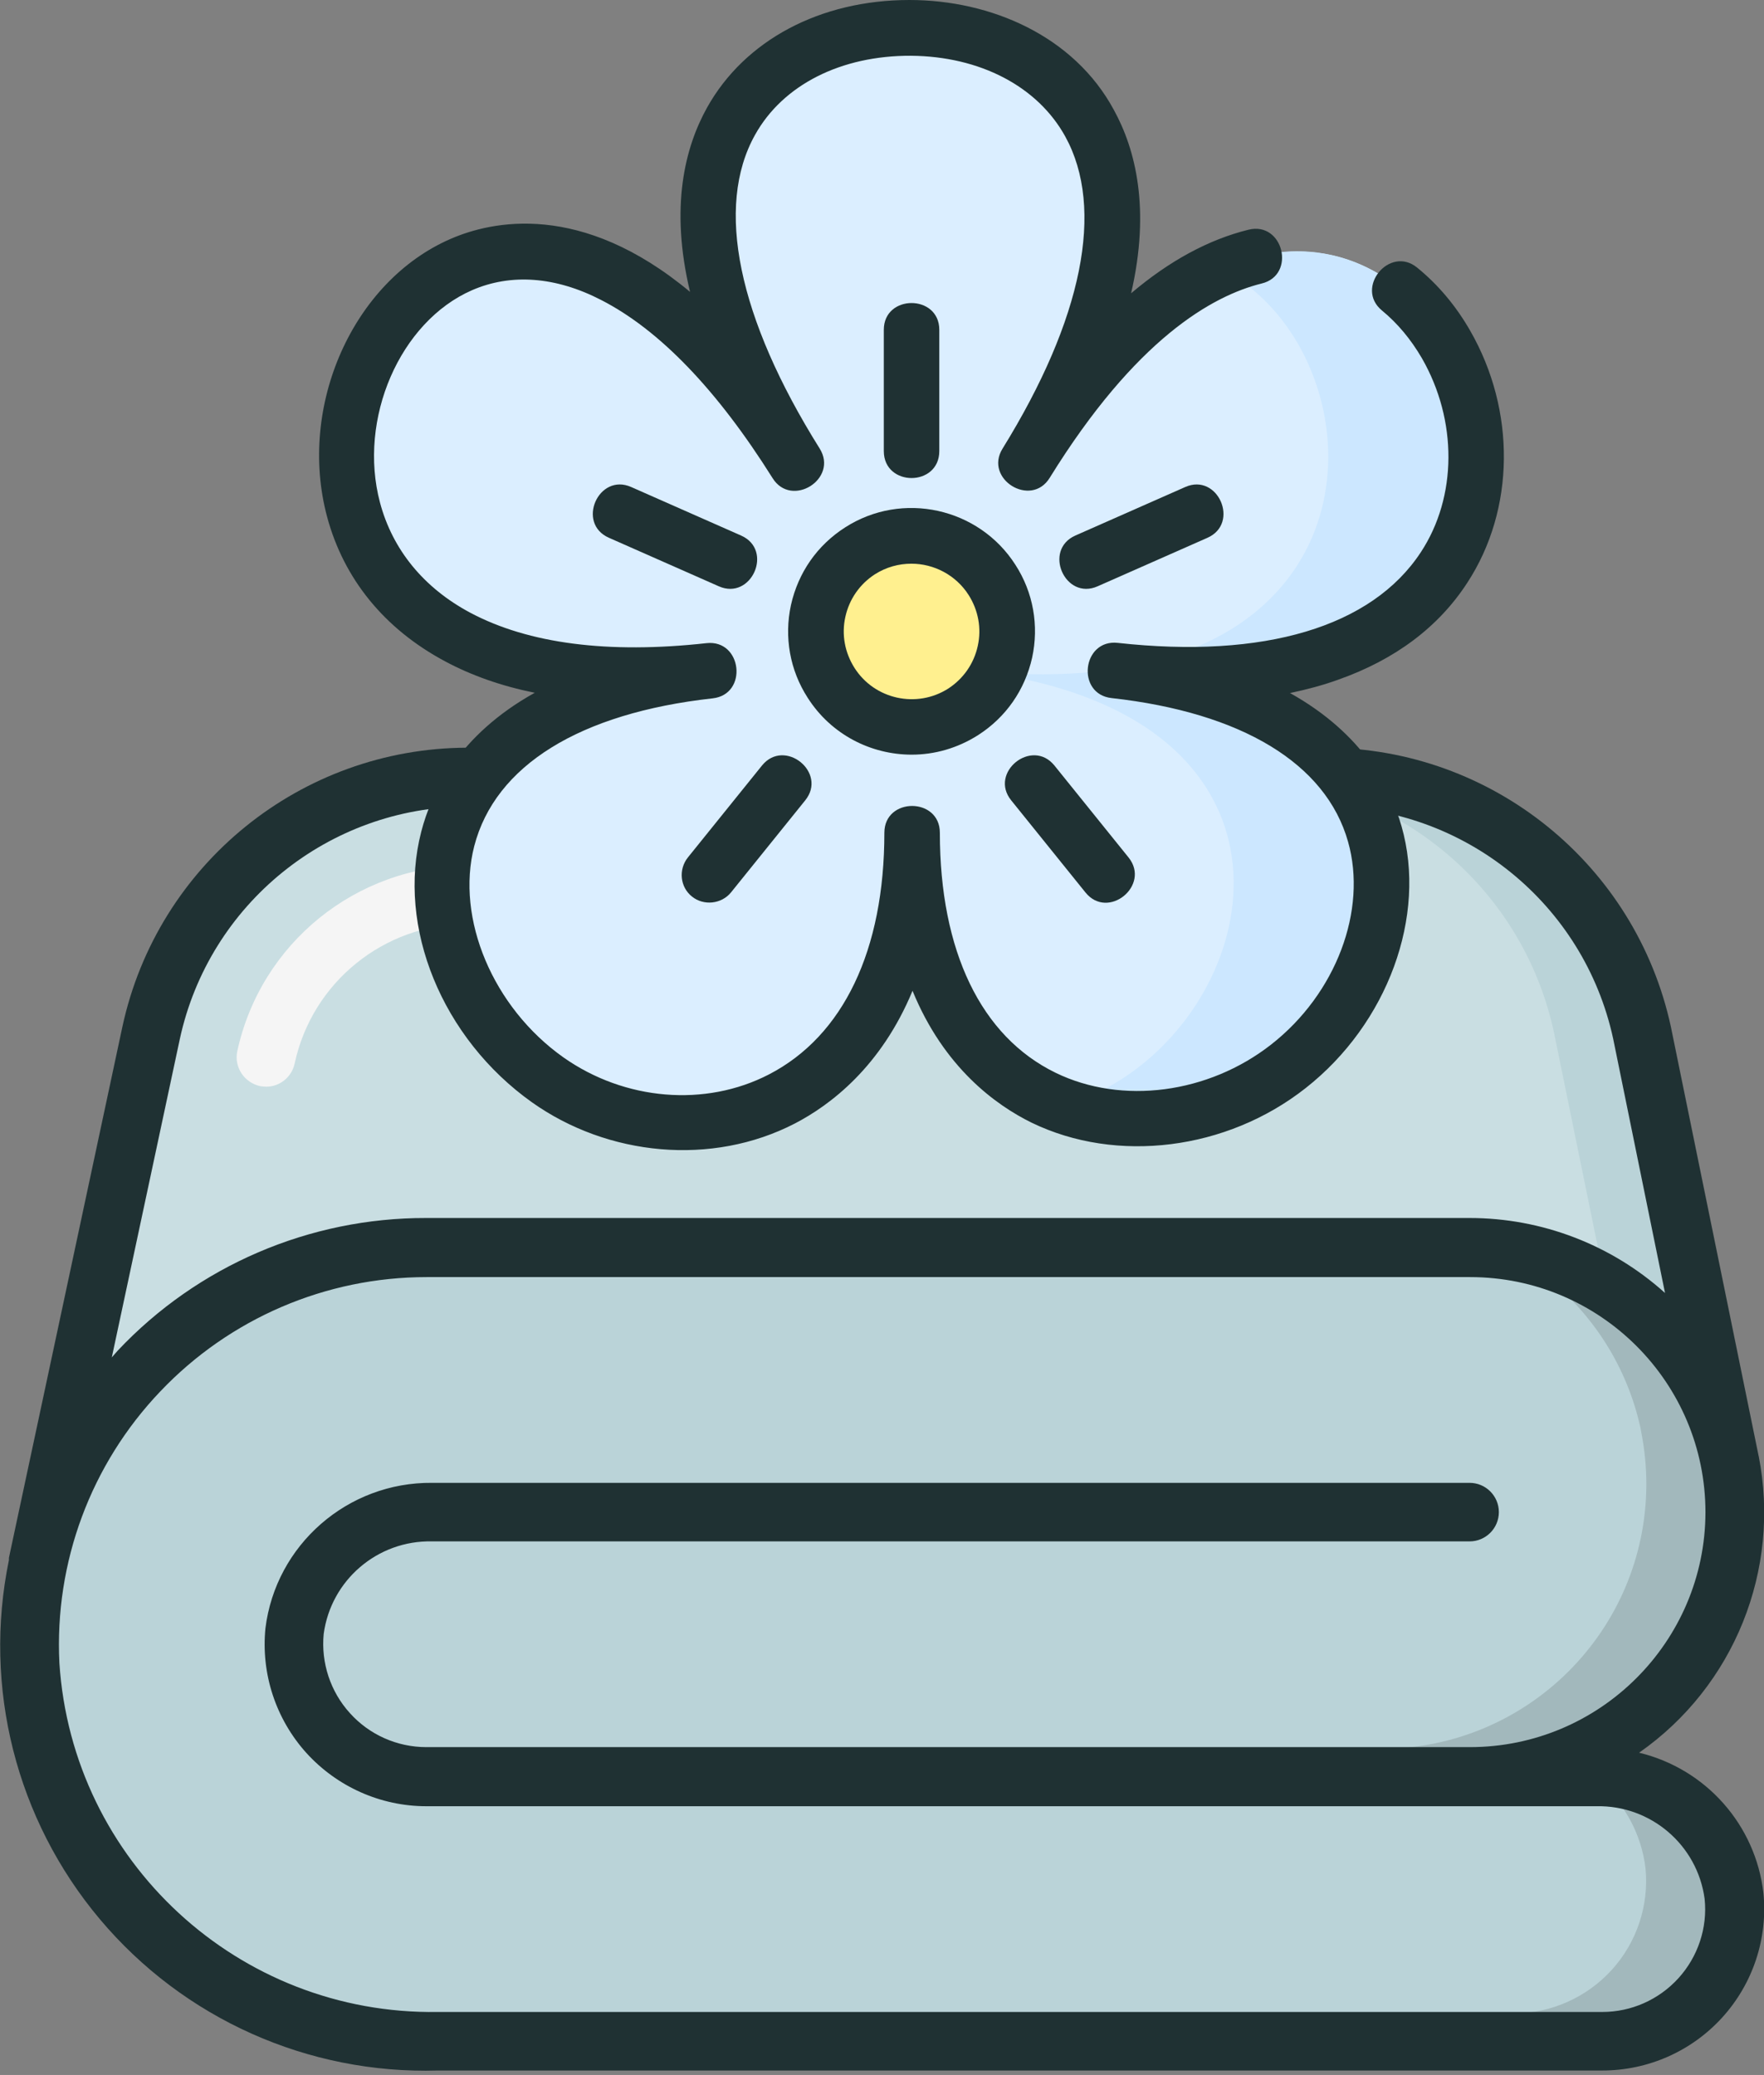 <svg version="1.1"
    xmlns="http://www.w3.org/2000/svg"
    xmlns:xlink="http://www.w3.org/1999/xlink" x="0px" y="0px" width="63.27px" height="74.43px" viewBox="0 0 63.27 74.43" style="overflow:visible;enable-background:new 0 0 63.27 74.43;" xml:space="preserve">
    <rect x="0" y="0" width="63.27" height="74.43" fill="#808080" stroke="none"/>
    <style type="text/css">
	.st0{fill:#BAD3D8;}
	.st1{fill:#A2B8BC;}
	.st2{fill:#C9DEE2;}
	.st3{fill:#00BCD4;}
	.st4{fill:#F5F5F5;}
	.st5{clip-path:url(#SVGID_2_);fill:#F5F5F5;}
	.st6{clip-path:url(#SVGID_2_);fill:#1F3133;}
	.st7{fill:#DBEEFF;}
	.st8{fill:#CCE7FF;}
	.st9{fill:#FFF08F;}
	.st10{fill:#1F3133;}
	.st11{clip-path:url(#SVGID_4_);fill:#F5F5F5;}
	.st12{clip-path:url(#SVGID_4_);fill:#1F3133;}
    </style>
    <defs>
    </defs>
    <g>
        <path class="st0" d="M62.19,68.01c0.13,1.33-0.31,2.66-1.21,3.65c-0.9,0.99-2.18,1.56-3.51,1.56H15.7
		C8.01,73.3,1.6,67.37,1.08,59.7c-0.2-3.89,1.21-7.7,3.9-10.52c2.69-2.83,6.41-4.43,10.31-4.43h37.43c4.46,0,8.32,3.11,9.28,7.48
		l0.03,0.17c0.12,0.61,0.18,1.23,0.18,1.85c-0.01,5.24-4.25,9.48-9.49,9.49h4.54C59.76,63.68,61.89,65.53,62.19,68.01L62.19,68.01z
		 M62.19,68.01"/>
        <path class="st1" d="M57.27,62.73H54.1c2.49-0.04,4.62,1.81,4.92,4.28c0.13,1.33-0.31,2.66-1.21,3.65
		c-0.9,0.99-2.18,1.56-3.51,1.56h3.16c1.34,0,2.61-0.57,3.51-1.56c0.9-0.99,1.34-2.32,1.21-3.65
		C61.89,64.53,59.76,62.68,57.27,62.73L57.27,62.73z M57.27,62.73"/>
        <path class="st1" d="M58.84,51.22l0.03,0.17c0.12,0.61,0.18,1.23,0.18,1.85c-0.01,5.24-4.25,9.48-9.49,9.49h3.16
		c5.24-0.01,9.48-4.25,9.49-9.49c0-0.62-0.06-1.24-0.18-1.85L62,51.22c-0.95-4.36-4.81-7.47-9.28-7.48h-3.16
		C54.02,43.75,57.88,46.86,58.84,51.22L58.84,51.22z M58.84,51.22"/>
        <path class="st2" d="M62,52.22c-0.95-4.36-4.81-7.47-9.28-7.48H15.29C8.67,44.75,2.92,49.32,1.42,55.77l4-18.73
		c1.14-5.35,5.87-9.17,11.34-9.17h30.81c5.47,0,10.2,3.82,11.34,9.17L62,52.22z M62,52.22"/>
        <path class="st0" d="M58.9,37.05c-1.14-5.35-5.87-9.17-11.34-9.17H44.4c5.47,0,10.2,3.82,11.34,9.17l1.85,9.05
		c2.25,1.35,3.85,3.56,4.41,6.13L58.9,37.05z M58.9,37.05"/>
        <line class="st3" x1="1.42" y1="55.77" x2="1.35" y2="56.1"/>
        <path class="st4" d="M9.55,38.98c-0.07,0-0.15-0.01-0.22-0.02c-0.27-0.06-0.51-0.22-0.67-0.46c-0.15-0.23-0.21-0.52-0.15-0.79
		c0.84-3.88,4.27-6.65,8.24-6.67h8.55c0.58,0,1.05,0.47,1.05,1.05c0,0.58-0.47,1.05-1.05,1.05h-8.55c-2.98,0.01-5.55,2.09-6.18,5
		C10.47,38.63,10.04,38.98,9.55,38.98L9.55,38.98z M9.55,38.98"/>
        <g>
            <defs>
                <rect id="SVGID_1_" y="26.82" width="63.27" height="47.61"/>
            </defs>
            <clipPath id="SVGID_2_">
                <use xlink:href="#SVGID_1_" style="overflow:visible;"/>
            </clipPath>
            <path class="st5" d="M30.58,32.09c0,0.58-0.47,1.05-1.05,1.05c-0.58,0-1.05-0.47-1.05-1.05c0-0.58,0.47-1.05,1.05-1.05
			C30.11,31.04,30.58,31.51,30.58,32.09L30.58,32.09z M30.58,32.09"/>
            <path class="st6" d="M63.07,52.19l-3.14-15.36c-1.26-5.82-6.41-9.99-12.37-10.01H16.75C10.8,26.84,5.65,31,4.39,36.83L0.32,55.88
			c0,0.03,0,0.05,0,0.08c-0.94,4.57,0.26,9.31,3.26,12.88c3,3.57,7.47,5.57,12.13,5.43h41.76c1.64,0,3.2-0.69,4.3-1.9
			c1.1-1.21,1.64-2.83,1.48-4.46c-0.28-2.45-2.06-4.46-4.46-5.04c3.41-2.38,5.09-6.56,4.29-10.64
			C63.07,52.21,63.07,52.2,63.07,52.19L63.07,52.19z M6.45,37.27c1.05-4.85,5.34-8.32,10.3-8.34h30.81
			c4.96,0.02,9.25,3.48,10.3,8.33l1.86,9.12c-1.92-1.73-4.42-2.69-7.01-2.69H15.29c-4.19-0.01-8.2,1.71-11.07,4.76
			c-0.07,0.08-0.14,0.16-0.21,0.24L6.45,37.27z M52.72,62.67H15.29c-1.04,0-2.04-0.44-2.74-1.22c-0.7-0.77-1.04-1.81-0.94-2.84
			c0.26-1.93,1.93-3.36,3.88-3.32h37.22c0.58,0,1.05-0.47,1.05-1.05c0-0.58-0.47-1.05-1.05-1.05H15.5
			c-3.03-0.03-5.61,2.22-5.98,5.22c-0.16,1.63,0.37,3.25,1.47,4.47c1.1,1.21,2.66,1.91,4.3,1.91h41.97
			c1.95-0.04,3.62,1.39,3.88,3.32c0.11,1.04-0.24,2.08-0.94,2.85c-0.7,0.77-1.69,1.21-2.73,1.21H15.7
			C8.56,72.28,2.59,66.77,2.13,59.65c-0.18-3.61,1.13-7.13,3.62-9.74c2.49-2.62,5.94-4.1,9.55-4.1h37.43c4.66,0,8.44,3.78,8.44,8.44
			C61.16,58.89,57.38,62.67,52.72,62.67L52.72,62.67z M52.72,62.67"/>
        </g>
    </g>
    <g>
        <path class="st7" d="M32.73,29.86c0,10.72,8.71,12.13,13.49,8.38c4.86-3.81,5.7-12.88-6.23-14.2c12.55,1.39,14.67-6.86,11.89-11.69
		c-2.46-4.28-8.76-5.89-15.04,4.26C43.49,5.84,38.11,1.03,32.7,1c-5.45-0.04-10.92,4.76-4.12,15.61
		C15.02-5.01,1.8,26.67,25.48,24.04c-12.35,1.37-11.05,10.98-5.82,14.68C24.45,42.11,32.73,40.19,32.73,29.86L32.73,29.86z
		 M32.73,29.86"/>
        <path class="st8" d="M51.87,12.34c-1.53-2.66-4.53-4.28-8.09-2.71c1.16,0.59,2.11,1.55,2.78,2.71c2.78,4.84,0.66,13.09-11.89,11.69
		c11.93,1.33,11.09,10.39,6.23,14.2c-0.81,0.64-1.73,1.12-2.71,1.44c2.67,0.94,5.77,0.32,8.02-1.44c4.86-3.81,5.7-12.88-6.23-14.2
		C52.54,25.43,54.65,17.18,51.87,12.34L51.87,12.34z M51.87,12.34"/>
        <path class="st9" d="M36.12,22.65c0,1.89-1.54,3.43-3.43,3.43c-1.89,0-3.43-1.54-3.43-3.43c0-1.89,1.54-3.43,3.43-3.43
		C34.59,19.22,36.12,20.76,36.12,22.65L36.12,22.65z M36.12,22.65"/>
        <path class="st10" d="M15.11,29.83c-0.89,3.43,0.75,7.42,3.97,9.71c2.72,1.93,6.45,2.3,9.43,0.76c1.27-0.66,3.09-2.03,4.22-4.76
		c1.13,2.76,2.99,4.1,4.27,4.73c3.05,1.48,7,0.99,9.83-1.24c2.94-2.31,4.36-6.17,3.44-9.39c-0.38-1.34-1.38-3.32-4-4.78
		c0.61-0.13,1.18-0.28,1.73-0.48c2.04-0.72,3.6-1.89,4.63-3.48c1.71-2.62,1.75-6.17,0.1-9.04c-0.51-0.89-1.15-1.65-1.9-2.26
		c-0.99-0.81-2.25,0.73-1.26,1.54c0.56,0.46,1.04,1.04,1.43,1.71c1.28,2.23,1.27,4.97-0.04,6.96c-1.76,2.68-5.62,3.83-10.87,3.25
		c-1.28-0.14-1.5,1.84-0.22,1.98c4.67,0.52,7.69,2.35,8.48,5.15c0.7,2.46-0.43,5.46-2.76,7.28c-2.25,1.76-5.35,2.17-7.73,1.01
		c-2.67-1.3-4.15-4.36-4.15-8.61c0-1.28-1.99-1.28-1.99,0c0,4.21-1.47,7.29-4.14,8.67c-2.28,1.18-5.17,0.94-7.37-0.61
		c-2.53-1.79-3.87-4.98-3.2-7.58c0.75-2.89,3.78-4.77,8.55-5.3c1.28-0.14,1.06-2.12-0.22-1.98c-3.53,0.39-6.38,0.02-8.47-1.09
		c-1.67-0.89-2.79-2.26-3.24-3.95c-0.8-3,0.71-6.49,3.3-7.62c1.4-0.61,3-0.49,4.63,0.35c2.09,1.07,4.16,3.22,6.15,6.39
		c0.68,1.09,2.37,0.03,1.69-1.06c-2.93-4.68-3.76-8.67-2.32-11.25c1-1.8,3.09-2.85,5.59-2.84c2.48,0.02,4.55,1.1,5.54,2.9
		c1.42,2.58,0.62,6.55-2.25,11.19c-0.68,1.09,1.02,2.14,1.69,1.05c3.08-4.98,5.83-6.53,7.6-6.97c1.25-0.3,0.78-2.24-0.47-1.93
		c-1.42,0.35-2.83,1.11-4.21,2.28c0.7-3.03,0.16-5.16-0.62-6.58C38.52,1.29,35.54,0,32.62,0c-3.2,0-5.91,1.44-7.26,3.86
		c-0.79,1.42-1.34,3.56-0.61,6.61c-3.91-3.26-7.12-2.54-8.59-1.9c-3.5,1.52-5.49,5.99-4.43,9.96c0.6,2.24,2.06,4.03,4.23,5.19
		c0.95,0.51,2.03,0.89,3.22,1.13C16.46,26.36,15.47,28.43,15.11,29.83L15.11,29.83z M15.11,29.83"/>
        <path class="st10" d="M32.7,27.07c0.82,0,1.64-0.23,2.38-0.7c1-0.64,1.68-1.62,1.94-2.78c0.25-1.15,0.04-2.34-0.6-3.33v0
		c-1.31-2.05-4.06-2.66-6.11-1.34c-1,0.64-1.68,1.62-1.94,2.78c-0.25,1.15-0.04,2.34,0.6,3.33C29.81,26.35,31.24,27.07,32.7,27.07
		L32.7,27.07z M30.32,22.13c0.14-0.64,0.52-1.18,1.06-1.53c0.41-0.26,0.86-0.38,1.31-0.38c0.8,0,1.59,0.4,2.05,1.12
		c0.35,0.55,0.47,1.2,0.33,1.83c-0.14,0.64-0.52,1.18-1.06,1.53c-1.13,0.72-2.64,0.39-3.36-0.74C30.3,23.41,30.18,22.76,30.32,22.13
		L30.32,22.13z M30.32,22.13"/>
        <path class="st10" d="M43.31,19.29c1.17-0.52,0.37-2.34-0.8-1.82l-3.94,1.74c-1.17,0.52-0.37,2.34,0.8,1.82L43.31,19.29z
		 M43.31,19.29"/>
        <path class="st10" d="M33.69,16.18v-4.35c0-1.28-1.99-1.28-1.99,0v4.35C31.7,17.47,33.69,17.47,33.69,16.18L33.69,16.18z
		 M33.69,16.18"/>
        <path class="st10" d="M38.93,32.01c0.81,1.01,2.35-0.25,1.55-1.25l-2.66-3.3c-0.81-1-2.36,0.25-1.55,1.25L38.93,32.01z
		 M38.93,32.01"/>
        <path class="st10" d="M26.58,19.21l-3.94-1.74c-1.17-0.52-1.98,1.3-0.8,1.82l3.94,1.74C26.95,21.55,27.76,19.73,26.58,19.21
		L26.58,19.21z M26.58,19.21"/>
        <path class="st10" d="M24.82,32.16c0.42,0.34,1.06,0.27,1.4-0.15l2.66-3.3c0.81-1-0.74-2.25-1.55-1.25l-2.66,3.3
		C24.33,31.19,24.39,31.82,24.82,32.16L24.82,32.16z M24.82,32.16"/>
    </g>
</svg>
